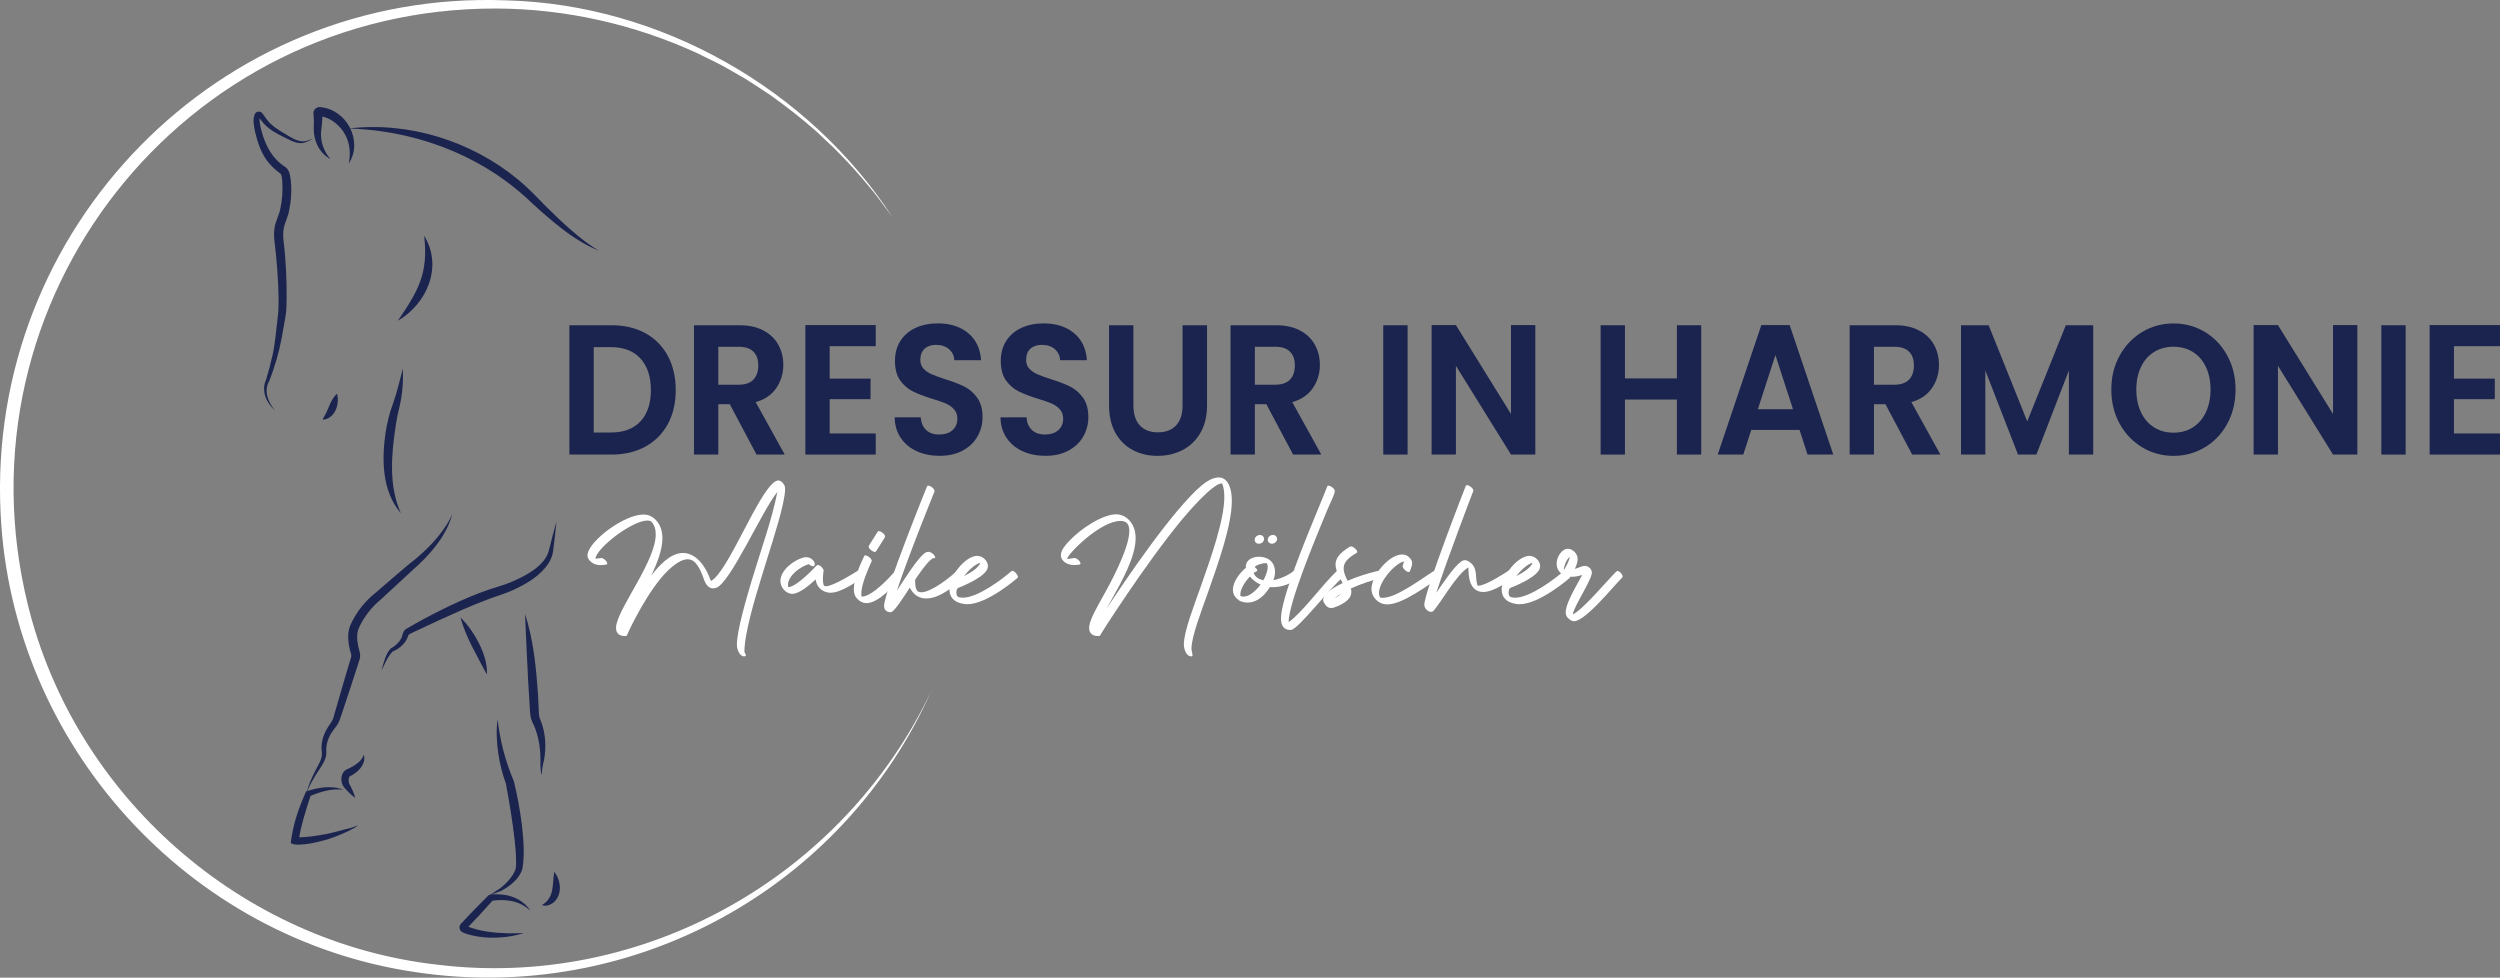 <?xml version="1.0" encoding="UTF-8"?>
<svg id="Ebene_1" xmlns="http://www.w3.org/2000/svg" viewBox="0 0 730.81 285.79">
  <rect x="0" y="0" width="730.81" height="285.79" fill="#808080" stroke="none"/>
  <defs>
    <style>
      .cls-1 {
        fill: #1b244e;
      }

      .cls-2 {
        fill: #fff;
      }
    </style>
  </defs>
  <g>
    <path class="cls-1" d="M188.67,97.41c2.83,1.55,5.01,3.76,6.55,6.63,1.54,2.87,2.31,6.2,2.31,9.99s-.77,7.1-2.31,9.94c-1.54,2.83-3.73,5.03-6.55,6.58-2.83,1.55-6.1,2.33-9.83,2.33h-12.39v-37.8h12.39c3.72,0,7,.78,9.83,2.33ZM187.22,123.18c2.03-2.17,3.05-5.22,3.05-9.15s-1.02-7.01-3.05-9.23c-2.03-2.22-4.91-3.33-8.63-3.33h-5.03v24.96h5.03c3.72,0,6.6-1.08,8.63-3.25Z"/>
    <path class="cls-1" d="M221.15,132.88l-7.82-14.73h-3.35v14.73h-7.11v-37.8h13.31c2.74,0,5.08.51,7.01,1.54,1.93,1.03,3.38,2.42,4.34,4.17.97,1.75,1.45,3.71,1.45,5.88,0,2.49-.68,4.74-2.03,6.74-1.35,2-3.37,3.38-6.04,4.14l8.48,15.32h-8.23ZM209.98,112.46h5.94c1.93,0,3.37-.5,4.32-1.49.95-.99,1.42-2.37,1.42-4.14s-.47-3.08-1.42-4.03c-.95-.96-2.39-1.43-4.32-1.43h-5.94v11.1Z"/>
    <path class="cls-1" d="M242.54,101.2v9.48h11.94v6.01h-11.94v10.02h13.46v6.17h-20.57v-37.85h20.57v6.17h-13.46Z"/>
    <path class="cls-1" d="M268.01,131.9c-1.98-.9-3.55-2.2-4.7-3.9-1.15-1.7-1.74-3.7-1.78-6.01h7.62c.1,1.55.62,2.78,1.55,3.68.93.9,2.21,1.35,3.83,1.35s2.96-.42,3.91-1.27c.95-.85,1.42-1.96,1.42-3.33,0-1.12-.32-2.04-.97-2.76-.64-.72-1.45-1.29-2.41-1.71-.97-.41-2.29-.87-3.99-1.38-2.3-.72-4.17-1.44-5.61-2.14-1.44-.7-2.68-1.77-3.71-3.19-1.03-1.43-1.55-3.33-1.55-5.71,0-2.24.52-4.19,1.57-5.85,1.05-1.66,2.52-2.93,4.42-3.82,1.9-.88,4.06-1.33,6.5-1.33,3.66,0,6.63.95,8.91,2.84,2.29,1.9,3.55,4.54,3.78,7.93h-7.82c-.07-1.3-.58-2.37-1.55-3.22-.96-.85-2.24-1.27-3.83-1.27-1.39,0-2.5.38-3.33,1.14-.83.76-1.24,1.86-1.24,3.3,0,1.01.31,1.85.94,2.52.63.67,1.4,1.21,2.34,1.62.93.42,2.24.89,3.94,1.44,2.3.72,4.18,1.44,5.64,2.17,1.46.72,2.71,1.81,3.76,3.25,1.05,1.44,1.57,3.34,1.57,5.69,0,2.02-.49,3.9-1.47,5.63-.98,1.73-2.42,3.11-4.32,4.14-1.9,1.03-4.15,1.54-6.76,1.54-2.47,0-4.7-.45-6.68-1.35Z"/>
    <path class="cls-1" d="M298.94,131.9c-1.98-.9-3.55-2.2-4.7-3.9-1.15-1.7-1.74-3.7-1.78-6.01h7.62c.1,1.55.62,2.78,1.55,3.68.93.9,2.21,1.35,3.83,1.35s2.96-.42,3.91-1.27c.95-.85,1.42-1.96,1.42-3.33,0-1.12-.32-2.04-.97-2.76-.64-.72-1.45-1.29-2.41-1.71-.97-.41-2.29-.87-3.99-1.38-2.3-.72-4.17-1.44-5.61-2.14-1.44-.7-2.68-1.77-3.71-3.19-1.03-1.43-1.55-3.33-1.55-5.71,0-2.24.52-4.19,1.57-5.85,1.05-1.66,2.52-2.93,4.42-3.82,1.9-.88,4.06-1.33,6.5-1.33,3.66,0,6.63.95,8.91,2.84,2.29,1.9,3.55,4.54,3.78,7.93h-7.82c-.07-1.3-.58-2.37-1.55-3.22-.96-.85-2.24-1.27-3.83-1.27-1.39,0-2.5.38-3.33,1.14-.83.76-1.24,1.86-1.24,3.3,0,1.01.31,1.85.94,2.52.63.67,1.4,1.21,2.34,1.62.93.42,2.24.89,3.94,1.44,2.3.72,4.18,1.44,5.64,2.17,1.46.72,2.71,1.81,3.76,3.25,1.05,1.44,1.57,3.34,1.57,5.69,0,2.02-.49,3.9-1.47,5.63-.98,1.73-2.42,3.11-4.32,4.14-1.9,1.03-4.15,1.54-6.76,1.54-2.47,0-4.7-.45-6.68-1.35Z"/>
    <path class="cls-1" d="M331.32,95.08v23.39c0,2.56.63,4.52,1.88,5.88,1.25,1.35,3.01,2.03,5.28,2.03s4.08-.68,5.33-2.03c1.25-1.35,1.88-3.31,1.88-5.88v-23.39h7.16v23.34c0,3.21-.65,5.93-1.96,8.15-1.3,2.22-3.05,3.89-5.23,5.01-2.18,1.12-4.61,1.68-7.29,1.68s-5.04-.56-7.19-1.68c-2.15-1.12-3.85-2.79-5.1-5.01-1.25-2.22-1.88-4.94-1.88-8.15v-23.34h7.11Z"/>
    <path class="cls-1" d="M378,132.88l-7.82-14.73h-3.35v14.73h-7.11v-37.8h13.31c2.74,0,5.08.51,7.01,1.54,1.93,1.03,3.38,2.42,4.34,4.17.97,1.75,1.45,3.71,1.45,5.88,0,2.49-.68,4.74-2.03,6.74-1.35,2-3.37,3.38-6.04,4.14l8.48,15.32h-8.23ZM366.83,112.46h5.94c1.93,0,3.37-.5,4.32-1.49.95-.99,1.42-2.37,1.42-4.14s-.47-3.08-1.42-4.03c-.95-.96-2.39-1.43-4.32-1.43h-5.94v11.1Z"/>
    <path class="cls-1" d="M411.47,95.08v37.8h-7.11v-37.8h7.11Z"/>
    <path class="cls-1" d="M448.81,132.88h-7.11l-16.1-25.94v25.94h-7.11v-37.85h7.11l16.1,25.99v-25.99h7.11v37.85Z"/>
    <path class="cls-1" d="M497.31,95.08v37.8h-7.11v-16.08h-15.19v16.08h-7.11v-37.8h7.11v15.54h15.19v-15.54h7.11Z"/>
    <path class="cls-1" d="M526.06,125.68h-14.12l-2.34,7.2h-7.47l12.75-37.85h8.28l12.75,37.85h-7.52l-2.34-7.2ZM524.13,119.61l-5.13-15.81-5.13,15.81h10.26Z"/>
    <path class="cls-1" d="M558.98,132.88l-7.82-14.73h-3.35v14.73h-7.11v-37.8h13.31c2.74,0,5.08.51,7.01,1.54,1.93,1.03,3.38,2.42,4.34,4.17.96,1.75,1.45,3.71,1.45,5.88,0,2.49-.68,4.74-2.03,6.74-1.36,2-3.37,3.38-6.04,4.14l8.48,15.32h-8.23ZM547.8,112.46h5.94c1.93,0,3.37-.5,4.32-1.49.95-.99,1.42-2.37,1.42-4.14s-.48-3.08-1.42-4.03c-.95-.96-2.39-1.43-4.32-1.43h-5.94v11.1Z"/>
    <path class="cls-1" d="M611.9,95.08v37.8h-7.11v-24.58l-9.5,24.58h-5.38l-9.55-24.58v24.58h-7.11v-37.8h8.08l11.28,28.1,11.28-28.1h8.03Z"/>
    <path class="cls-1" d="M626.23,130.77c-2.78-1.66-4.98-3.96-6.6-6.9-1.63-2.94-2.44-6.27-2.44-9.99s.81-6.99,2.44-9.94c1.63-2.94,3.83-5.24,6.6-6.9,2.78-1.66,5.82-2.49,9.14-2.49s6.41.83,9.17,2.49c2.76,1.66,4.94,3.96,6.55,6.9,1.61,2.94,2.41,6.25,2.41,9.94s-.8,7.05-2.41,9.99c-1.61,2.94-3.8,5.24-6.58,6.9-2.78,1.66-5.82,2.49-9.14,2.49s-6.37-.83-9.14-2.49ZM641.01,124.94c1.63-1.03,2.9-2.5,3.81-4.41.91-1.91,1.37-4.13,1.37-6.66s-.46-4.74-1.37-6.63c-.91-1.9-2.18-3.35-3.81-4.36-1.63-1.01-3.5-1.52-5.64-1.52s-4.02.51-5.66,1.52c-1.64,1.01-2.92,2.46-3.84,4.36-.91,1.9-1.37,4.11-1.37,6.63s.46,4.75,1.37,6.66c.91,1.91,2.19,3.38,3.84,4.41,1.64,1.03,3.53,1.54,5.66,1.54s4.01-.51,5.64-1.54Z"/>
    <path class="cls-1" d="M689.11,132.88h-7.11l-16.1-25.94v25.94h-7.11v-37.85h7.11l16.1,25.99v-25.99h7.11v37.85Z"/>
    <path class="cls-1" d="M703.23,95.08v37.8h-7.11v-37.8h7.11Z"/>
    <path class="cls-1" d="M717.35,101.2v9.48h11.94v6.01h-11.94v10.02h13.46v6.17h-20.57v-37.85h20.57v6.17h-13.46Z"/>
  </g>
  <g>
    <path class="cls-2" d="M175.71,163.11c.78,0,1.81,1.05,1.81,1.61,0,.16-.09.28-.3.32-.58.1-1.12.16-1.64.16-1.05,0-1.97-.25-2.8-.94-.67-.57-1.05-1.19-1.05-1.92,0-.13.01-.27.04-.4.73-4.05,10.71-11.53,16.34-11.53.62,0,1.18.09,1.68.28.73.29,1.38.74,1.92,1.31,1.37,1.45,1.93,3.27,1.93,5.32,0,3.29-1.44,7.16-3.3,10.99,2.24-2.89,5.59-6.67,9.32-6.67,1.11,0,2.26.34,3.42,1.13,1.84,1.26,3.47,3.52,4.74,7.08,5-2.57,13.85-26.21,18.85-29.14.29-.17.57-.26.85-.26.65,0,1.24.48,1.77,1.39.15.25.21.66.21,1.2,0,4.13-3.85,15.76-4.93,19.3-2.32,7.61-5.25,16.37-6.59,24.14-.07.39-.37,2.63-.37,3.73,0,.3.02.52.08.59.44.53.45,1,.03,1.06-.06,0-.13.01-.19.01-1.43,0-2.12-2.22-2.12-3.42,0-4,2.64-13.05,4.35-18.79,2.45-8.21,5.95-17.87,7.48-25.84-4.45,5.4-13.71,26.56-17.86,28-.33.11-.64.17-.94.17-1.12,0-2.03-.83-2.67-2.67-1.02-2.95-2.07-4.63-3.12-5.34-.5-.34-1.05-.49-1.62-.49-2.92,0-6.49,3.9-7.92,5.64-5.41,6.61-9.9,16.61-9.92,16.75,0,0-.22.04-.55.04-.89,0-2.56-.27-2.56-2.32,0-.32.04-.69.13-1.11,1.29-5.8,11.48-18.72,11.48-26.31,0-1.48-.39-2.75-1.3-3.73-.3-.2-.7-.29-1.16-.29-4.25,0-14.47,7.6-15.21,11.12.41.01.94-.03,1.58-.14.04,0,.09-.01.13-.01Z"/>
    <path class="cls-2" d="M236.44,164.91c-2.59.75-6.09,3.42-6.09,6.05,0,.23.03.47.09.7,2.73-.24,8.13-6.22,8.15-6.24.16-.17.34-.24.52-.24.76,0,1.67,1.18,1.67,1.64,0,.06-.01.1-.04.13-.13.9-.19,1.68-.19,2.33,0,.69.07,1.25.2,1.7.08.27.33.39.7.39,2.15,0,8.37-3.94,9.27-4.5.08-.05.17-.07.27-.07.67,0,1.7,1.01,1.7,1.59,0,.13-.05.23-.16.31-2.69,1.67-6.73,4.57-9.76,4.57-.33,0-.65-.03-.95-.11-1.91-.46-3.08-1.75-3.4-3.77-1.99,1.87-4.88,4.21-6.84,4.21-.09,0-.18,0-.27-.02-1.35-.16-2.64-1.32-3.03-2.74-.09-.34-.14-.68-.14-1.02,0-3.19,3.94-6.05,6.58-6.8.32-.09.63-.14.93-.14.82,0,1.56.33,2.13,1.03.38.46.5.95.3,1.45-.21.49-1.25-.06-1.64-.44Z"/>
    <path class="cls-2" d="M252.98,162.36c.65,0,1.85.94,1.85,1.57,0,.06-.01.13-.04.18-.86,1.83-3.01,6.7-3.01,9.38,0,.34.04.65.11.91.02,0,.05,0,.07,0,2.92,0,8.19-5.61,9.87-7.67.07-.08.15-.12.25-.12.53,0,1.4,1.13,1.4,1.8,0,.13-.03.24-.1.33-1.88,2.3-6.54,7.57-10.1,7.57-.29,0-.57-.04-.85-.11-.93-.26-1.82-.95-2.32-1.78-.36-.6-.51-1.36-.51-2.22,0-3.16,2.04-7.58,3.03-9.66.07-.14.19-.19.35-.19ZM255.75,161.35c-.65,0-1.84-.96-1.84-1.58,0-.08.02-.15.06-.21l2.6-4.13c.07-.12.19-.17.34-.17.65,0,1.84.96,1.84,1.57,0,.08-.02.15-.06.21l-2.6,4.13c-.07.11-.19.16-.34.16Z"/>
    <path class="cls-2" d="M271.34,141.96c.7,0,2.07,1.1,1.83,1.74-.03.07-7.75,19.06-10.99,28.97,1.74-2.63,6.39-10.16,8.49-11.2.22-.11.44-.16.66-.16,1.07,0,2.05,1.14,2.05,1.64,0,.11-.04.19-.14.22-.3.08-.32-.36-1.48.75-1.14,1.09-2.67,3.21-4.23,5.51,0,.11-.01.31-.01.56,0,.88.1,2.41.79,2.88.27.19.61.27,1,.27,2.97,0,8.98-4.73,10.38-6.3.07-.08.16-.11.26-.11.58,0,1.58,1.13,1.58,1.8,0,.12-.03.22-.1.3-2.18,2.42-6.76,6.12-10.67,6.12-1.03,0-2.01-.26-2.88-.86-.92-.63-1.51-1.47-1.9-2.33-1.9,2.87-4.6,7.2-5.59,7.2-1.27,0-1.95-.72-1.95-1.86,0-3.92,12.51-34.82,12.55-34.92.06-.15.19-.22.36-.22Z"/>
    <path class="cls-2" d="M279.57,173.23c0,.58.18,1.15.65,1.31.38.13.8.18,1.25.18,4.33,0,11.47-5.37,14.2-7.76.07-.06.16-.09.26-.09.62,0,1.62,1.12,1.62,1.76,0,.13-.04.24-.13.32-.03.02-8.76,7.68-14.66,7.68-.28,0-.55-.02-.81-.05-3.2-.43-4.41-2.15-4.41-4.26,0-4.1,4.6-9.65,8-9.83.04,0,.09,0,.13,0,1.53,0,3.12,1.43,3.12,2.98,0,.38-.1.77-.31,1.15-1.55,2.7-8.37,5.22-8.39,5.23-.3.11-.52.76-.52,1.4ZM286.54,164.5c-1.46.43-3.4,2.17-4.74,3.91,1.78-.91,4.38-2.45,4.74-3.91Z"/>
    <path class="cls-2" d="M314.05,163.11c.78,0,1.81,1.06,1.81,1.61,0,.16-.09.28-.3.32-.54.09-1.04.13-1.5.13-1.3,0-2.28-.35-2.98-.95-.69-.6-.96-1.25-.96-1.91,0-1.5,1.39-3.07,2.43-4.17,3.42-3.64,9.75-7.79,13.74-7.79.19,0,.37,0,.54.03,1.22.13,2.35.71,3.21,1.62,1.37,1.45,1.93,3.27,1.93,5.32,0,5.42-3.91,12.41-7.15,18.19-.47.84-.93,1.66-1.36,2.44,5.2-7.91,19.34-28.9,27.79-36.03,1.44-1.21,3.31-2.35,4.97-2.35,1.25,0,2.38.64,3.12,2.37.52,1.21.75,2.73.75,4.46,0,7.07-3.8,17.82-7.09,27.14-1.65,4.67-4.7,12.5-4.7,16.05,0,.68.3,1.48.3,1.92,0,.19-.05.32-.21.34-.07,0-.13.01-.2.01-1.44,0-2.12-2.18-2.12-3.49,0-3.74,3.04-11.51,4.74-16.33,3.29-9.31,7.09-20.07,7.09-26.81,0-1.54-.2-2.87-.65-3.92-.03,0-.07,0-.11,0-2.63,0-10,8.62-11.54,10.48-10.88,13.12-24.06,33.86-24.1,34.09,0,0-.22.04-.55.04-.89,0-2.56-.27-2.56-2.32,0-.32.04-.69.13-1.11.43-1.95,2.16-5.03,4.14-8.57,1-1.79,7.47-13.23,7.47-18.71,0-1.64-.58-2.74-2.05-2.9-.17-.02-.35-.03-.53-.03-6.01,0-15.57,9.85-15.57,11.03,0,.04.01.07.03.09.03.03.61-.05,1.9-.27.04,0,.09-.01.13-.01Z"/>
    <path class="cls-2" d="M364.18,165.63c0-1.93,1.9-2.88,3.86-2.88,1.29,0,2.6.41,3.42,1.21.84.82,1.27,1.97,1.27,3.23,0,.78-.17,1.61-.52,2.42,1.65-.32,4.12-1.18,6.16-2.84.08-.06.18-.09.29-.09.63,0,1.64.99,1.64,1.58,0,.12-.04.22-.13.3-2.79,2.26-5.74,3.09-8.09,3.09-.3,0-.58-.01-.86-.04-2.23,3.64-4.71,4.53-6.53,4.53-1.61,0-2.71-.69-2.67-.79-1.16-.82-1.61-1.86-1.61-2.96,0-2.36,2.07-5.01,3.79-6.4-.01-.12-.02-.24-.02-.35ZM362.6,173.51c-.03.35-.03.6,0,.7.29.14.6.2.91.2,1.73,0,3.76-1.85,4.98-3.52-1.3-.59-2.36-1.43-3.12-2.37-1.13,1.2-2.65,3.33-2.78,4.99ZM367.53,166.71c0,.37-.67.46-1.04.75.35,1.23,1.55,1.88,2.83,2.16.59-1.04,1.26-2.66,1.26-3.9,0-.39-.07-.74-.22-1.02-.03-.05-.16-.08-.36-.08-.79,0-2.65.41-3.21,1.14.55.46.75.74.75.95ZM369.51,157.53c0,.81-.73,1.42-1.51,1.42-.7,0-1.22-.5-1.22-1.14,0-.81.74-1.42,1.51-1.42.7,0,1.22.5,1.22,1.14ZM373.32,157.53c0,.8-.74,1.41-1.51,1.41-.7,0-1.22-.5-1.22-1.14,0-.81.73-1.42,1.51-1.42.7,0,1.22.5,1.22,1.14Z"/>
    <path class="cls-2" d="M391.12,166.75c.63,0,1.67,1.04,1.67,1.65,0,.11-.03.21-.11.29-3.5,2.59-13.18,15.36-15.31,15.46-.07,0-.14,0-.21,0-1.85,0-2.7-1.26-2.7-3.39,0-5.76,7.27-23.32,11.2-32.83,1.14-2.76,2-4.84,2.32-5.74.05-.16.19-.23.36-.23.64,0,1.85.92,1.85,1.57,0,.95-1.22,3.19-2.36,5.93-3.89,9.4-11.06,26.73-11.14,32.41,3.79-2.55,9.67-10.73,14.15-15.01.08-.07.18-.11.29-.11Z"/>
    <path class="cls-2" d="M394.92,159.73c.7,0,1.82,1.03,1.82,1.6,0,.12-.05.22-.16.29-2.61,1.52-3.8,2.79-3.8,4.53,0,1.01.4,2.17,1.16,3.63,2.59-1.13,5.76-2.19,9.28-2.99.05-.01.11-.02.16-.02.76,0,1.82,1.05,1.82,1.61,0,.15-.08.27-.27.31-3.89.89-7.34,2.09-10.04,3.34.09.34.14.67.14,1,0,1.42-.93,2.79-3.88,4.11-.77.34-1.44.6-2.04.6-.76,0-1.42-.4-2.09-1.55-.16-.27-.23-.55-.23-.83,0-2.11,4.2-4.2,5.7-4.93-1.06-2-2.08-3.73-2.08-5.41s1.07-3.38,4.26-5.24c.08-.05.17-.07.27-.07ZM392.05,173.52c-.66.4-1.31.85-1.9,1.35.87-.45,1.48-.9,1.9-1.35Z"/>
    <path class="cls-2" d="M411.78,167.21c-.72,0-1.93-1.28-1.75-1.82l.42-1.28c-2.6.49-7.34,5.88-7.34,9.21,0,.5.11.96.35,1.35.24.06.5.09.78.09,4.07,0,11.71-5.9,15.09-7.95.08-.05.17-.07.27-.07.7,0,1.82,1.02,1.82,1.6,0,.12-.05.22-.16.28-3.79,2.3-11.13,8.06-15.75,8.06-.28,0-.54-.02-.8-.06-1.95-.33-3.57-2.04-3.78-4-.02-.15-.02-.3-.02-.45,0-3.96,5.16-10.08,8.94-10.08,1.02,0,1.95.45,2.64,1.5.23.35.32.7.32,1.05,0,.71-.36,1.44-.61,2.22-.08.25-.24.36-.45.36Z"/>
    <path class="cls-2" d="M441.51,166.6c.67,0,1.71,1,1.71,1.58,0,.12-.05.23-.16.3-2.2,1.42-6.27,4.57-9.5,4.57-1,0-1.93-.3-2.68-1.06-1.54-1.54-1.55-4.07-1.65-6.13-3.61,2.21-7.76,10-10.29,12.82-.18.13-.39.19-.6.19-.92,0-1.98-1.08-1.98-2.05,0-3.81,12.11-34.77,12.12-34.78.06-.15.19-.22.36-.22.7,0,2.07,1.1,1.83,1.73-.03.07-7.72,20.09-10.81,29.74,1.81-2.54,4.93-7.42,7.2-9.08.41-.3.78-.46,1.17-.46.3,0,.61.09.96.29,3.18,1.76,1.78,4.92,2.79,7.18.04,0,.07,0,.11,0,2.19,0,7.4-3.42,9.14-4.54.08-.05.17-.08.28-.08Z"/>
    <path class="cls-2" d="M440.99,173.23c0,.58.18,1.15.65,1.31.38.13.8.18,1.26.18,4.33,0,11.47-5.37,14.2-7.76.07-.06.16-.09.26-.09.62,0,1.62,1.12,1.62,1.76,0,.13-.04.24-.13.32-.02.02-8.76,7.68-14.66,7.68-.28,0-.55-.02-.81-.05-3.2-.43-4.41-2.15-4.41-4.26,0-4.1,4.6-9.65,8-9.83.04,0,.09,0,.13,0,1.53,0,3.12,1.43,3.12,2.98,0,.38-.1.77-.31,1.15-1.55,2.7-8.37,5.22-8.39,5.23-.3.11-.52.76-.52,1.4ZM447.97,164.5c-1.46.43-3.4,2.17-4.74,3.91,1.78-.91,4.38-2.45,4.74-3.91Z"/>
    <path class="cls-2" d="M474.22,168.81c-2.62,2.58-11.52,13.76-14.55,12.72-.65-.22-1.29-.73-1.68-1.32-1.51-2.27,3.19-9.48,4.52-12.13-2.03.62-4.19.89-5.9-.28-3.03-2.07-1.13-6.67,1.21-7.32,1.41-.39,3.03,1,3.3,2.34.16.78-.01,1.95-.75,3.49.74-.2,2.26-.92,2.88-.89,1.02.06,1.69.6,2.04,1.54.66,1.74-4.99,9.73-5.55,12.65,3.05-1.41,9.84-9.69,12.8-12.59.58-.57,2.24,1.22,1.67,1.79ZM458.91,162.74c-.43.35-.87.94-1.24,1.76-.05.11-.71,1.9-.51,2.1,1.08-1.66,1.6-2.94,1.74-3.86Z"/>
  </g>
  <path class="cls-2" d="M272.27,201.91c-25.82,58.11-87.69,91.72-150.61,82.3C54.87,274.5,3.41,217.52.18,150.15-3.99,66.53,64.21-3.18,148.02.11c44.95,1.13,88.37,25.85,112.84,63.32,0,0-3.47-4.67-3.47-4.67-.96-1.33-2.51-3.29-3.61-4.55-2.09-2.58-5.38-6.24-7.75-8.65-1.1-1.21-2.9-2.94-4.13-4.07-1.31-1.18-2.92-2.85-4.26-3.94-3.63-3.14-7.46-6.18-11.37-8.97-.58-.44-1.75-1.28-2.38-1.65-1.79-1.12-5.54-3.71-7.33-4.66-2.47-1.38-5.07-2.99-7.6-4.2,0,0-5.19-2.55-5.19-2.55-18.36-8.43-38.51-12.96-58.72-13.03C53.34,2.26-13.83,87.77,8.16,176.85c13.77,55.93,62.43,98.69,119.67,105.15,60,7.37,118.63-25.57,144.44-80.09h0Z"/>
  <g>
    <path class="cls-1" d="M101.94,37.56c17.6-2.11,35.99,3.73,49.59,15,2.73,2.25,5.18,4.81,7.63,7.34,2.46,2.46,4.96,4.87,7.58,7.17,2.62,2.25,5.35,4.51,8.37,6.21-6.58-2.57-12.11-7.27-17.38-11.88-1.31-1.15-2.57-2.39-3.85-3.56-3.82-3.46-8-6.52-12.44-9.13-11.93-6.99-25.7-10.74-39.51-11.15h0Z"/>
    <path class="cls-1" d="M116.3,93.76c5.96-8.73,8.98-13.88,7.69-24.83,5.54,8.92.87,19.87-7.69,24.83h0Z"/>
    <path class="cls-1" d="M94.32,122.7c.3-.83.78-1.47,1.05-2.03.89-1.93,1.49-4.05,3.15-5.6.84,3.08-.6,7.37-4.2,7.63h0Z"/>
    <path class="cls-1" d="M96.62,46.5c-3.2-1.63-5-5.39-4.9-8.95.05-1.39.07-2.83-.08-4.2-.2-1.18.84-2.18,2.01-2.04,7.74.71,12.59,9.95,8.29,16.52.59-2.83.37-5.75-.93-8.26-1.48-2.86-4.31-5.2-7.46-5.64,0,0-.18,0-.18,0,.33,0,.73-.31.79-.63.05-.12,0-.4.03-.19.17,1.93-.19,3.74-.35,5.64-.12,2.69.78,5.5,2.77,7.76h0Z"/>
    <path class="cls-1" d="M117.73,107.78c.22,3.65-.08,7.33-.9,10.94-.45,1.73-.78,3.45-1.08,5.21-1.31,8.68-2.24,17.82,1.43,26.09-5.57-6.44-5.64-15.87-4.42-23.86.46-2.72,1.09-5.43,2.07-8.02,1.17-3.34,2.03-6.82,2.9-10.37h0Z"/>
    <path class="cls-1" d="M111.51,196.02c.62-2.16,1.12-4.57,2.59-6.35.14-.13.31-.28.61-.36l-.11.04c.51-.3,1.03-.72,1.47-1.15.66-.64,1.18-1.37,1.47-2.22.2-.86.45-1.72,1.29-2.2,6.78-3.92,13.79-7.49,21.08-10.35,1.86-.72,3.95-1.44,5.86-1.99,2.46-.72,4.96-1.78,7.24-2.99,2.77-1.51,5.61-3.39,7.01-6.29.27-.59.42-1.15.57-1.8.65-2.64,1.33-5.27,2.08-7.88-.25,2.71-.58,5.39-.92,8.07-.1,1.44-.61,2.89-1.39,4.09-2.34,3.59-6.19,5.88-9.95,7.65-2.43,1.18-5.12,1.91-7.67,2.87-2.44.92-5.05,1.99-7.44,3.02-4.93,2.16-9.82,4.42-14.68,6.74,0,0-.88.43-.88.43-.16.06-.32.25-.4.44-.63,2.2-2.54,3.84-4.55,4.65-1.51,1.53-2.3,3.66-3.27,5.57h0Z"/>
    <path class="cls-1" d="M103.89,233.28c-1.19-.86-2.2-1.87-3.16-2.95-.28-.31-.53-.73-.7-1.17-.49-1.41-.27-3.33,1.15-4.16,1.55-.66,3.11-1.51,4.26-2.78.37-.44.67-.94.93-1.55.19.63.17,1.34-.01,2.02-.52,1.67-1.85,2.96-3.31,3.83-.3.18-.57.33-.94.48l.19-.1c-.26.21-.33.55-.37.94-.04.52,0,.97.26,1.46.68,1.27,1.29,2.57,1.69,3.98h0Z"/>
    <path class="cls-1" d="M132.29,150.03c-1.7,6.68-6.74,12.33-11.83,16.76-1.95,1.84-6.97,6.47-9.03,8.36-2.79,2.26-5.07,5.21-6.55,8.48-.68,1.58-.52,3.61-.14,5.37.28,1.23.83,2.56.36,3.83,0,0-.99,3.09-.99,3.09-1.35,4.14-3.18,9.8-4.58,13.89-.26.83-.67,1.73-1.19,2.45-.47.63-.99,1.24-1.4,1.91-1.1,1.71-1.72,3.71-1.54,5.75.06,2.36-1.65,4.23-2.77,6.13-1.16,1.82-2.25,3.68-3,5.72.46-2.13,1.38-4.14,2.36-6.09.82-1.86,2.31-3.6,2.1-5.7-.36-2.3.23-4.67,1.34-6.68.72-1.38,1.88-2.48,2.19-4.06,1.16-4.15,2.86-9.86,4.09-14.04,0,0,.94-3.11.94-3.11.21-.86-.34-1.64-.45-2.51-.51-2.37-.74-5.13.48-7.36.29-.82,1.95-3.6,3.01-4.84,1.11-1.45,2.98-3.28,4.1-4.09,2.12-1.82,7.26-6.32,9.38-8.05,3.2-2.44,6.27-5.22,8.83-8.32,1.68-2.11,3.29-4.34,4.31-6.89h0Z"/>
    <path class="cls-1" d="M100.38,230.87c-3.45-.48-6.83.62-9.97,1.92,0,0,.48-.47.48-.47-1.45,4.43-2.92,8.94-3.61,13.55,0,0-.69-1.15-.69-1.15l-.06-.02c.08.01.22.04.33.05,2.89.07,5.82-.46,8.66-.97,2.25-.46,4.71-1.2,6.95-1.75.77-.21,1.54-.41,2.17-.93-.24.33-.55.62-.9.84-2.49,1.39-5.14,2.48-7.85,3.39-3,.84-6.04,1.62-9.18,1.58-.25-.02-.53-.04-.79-.11-.12-.03-.8-.28-.93-.32.59-5.33,2.33-10.32,4.51-15.16,3.46-1.09,7.4-1.86,10.87-.45h0Z"/>
    <path class="cls-1" d="M155.09,266.27c-3.14-2.98-7.2-3.55-11.34-2.95,0,0,.31-.08.31-.08l-.27.14.29-.21c-2.54,2.87-5.15,5.68-7.81,8.43.22-.22.32-.56.11-.83-.05-.07-.12-.13-.2-.17l.04.02.2.1c3.8,1.55,8.02,2,12.11,2.11,1.54.04,3.08-.04,4.64-.1-1.49.47-3.02.84-4.58,1.06-3.94.56-8,.43-11.85-.68-.59-.2-1.26-.4-1.8-.75-.7-.5-.84-1.62-.26-2.26,2.61-2.81,5.27-5.56,8.01-8.25,0,0,.16-.15.16-.15.1-.05.32-.13.42-.18,0,0,.19-.08.19-.08,1.13-.05,2.27-.04,3.4.08,3.27.28,6.47,1.94,8.23,4.75h0Z"/>
    <path class="cls-1" d="M158.35,226.6c-.58-1.98-.27-3.94-.4-5.96-.15-3.39-.86-6.67-2.39-9.68-.46-1.02-.6-2.19-.64-3.3-.37-5.4-.67-10.9-.91-16.31-.18-3.96-.33-7.91-.54-11.9,2.49,7.62,3.25,15.66,3.81,23.61.05,1,.18,3.51.21,4.48.02.84.02,1.74.34,2.54,1.44,3.32,1.86,7.08,1.42,10.62-.12,1.51-.66,2.92-.79,4.42-.04.5-.06,1-.11,1.5h0Z"/>
    <path class="cls-1" d="M158.41,264.56c1.56-.81,2.58-2.36,2.94-4.06.41-1.78.33-3.76.67-5.62,2.07,2.51,2.45,6.91-.37,9.07-.91.65-2.18,1.07-3.24.61h0Z"/>
    <path class="cls-1" d="M145.48,210.39c.68,6.22,2.33,12.32,4.76,18.07,1.01,4.17,1.78,8.36,2.31,12.6.45,4.27.9,8.65.16,12.91-.86,2.91-3.53,4.98-6.07,6.38,0,0-.03.02-.03.02l-1.83.71c-.34.12-1.16.43-1.5.55,0,0-.09.08-.09.08l-.18.17c.38-.39,1.12-.84,1.58-1.16,0,0,1.64-1.07,1.64-1.07,1.69-1.31,3.49-3.16,4.37-5.25.34-.87.26-1.83.27-2.75-.02-2.05-.2-4.09-.43-6.14-.62-5.48-1.54-10.99-2.55-16.42-1.88-5.01-3.29-12.63-2.44-18.7h0Z"/>
    <path class="cls-1" d="M134.61,180.51c3.84,3.64,8.17,11.26,7.7,16.66-2.83-5.48-6.06-10.66-7.7-16.66h0Z"/>
    <path class="cls-1" d="M91.41,40.57c-1,.53-2.06,1.21-3.22,1.27-1.99.09-3.77-1.09-5.46-1.88-2.1-1.07-4.19-2.16-5.75-4,0,0-1.44-1.78-1.44-1.78l-.09-.14c.08.22.42.24.53.03,0,0-.03.09-.05.16-.21,1.22.15,2.57.45,3.81,1.21,4.5,3.08,8.23,7.08,10.83.71.52,1.18,1.51,1.31,2.34.4,1.98.45,4.03.32,6.03-.07,1.5-.29,3.01-.6,4.47-.32,1.81-1.39,3.64-1.61,5.43-.19,1.29-.08,2.75.11,4.06.51,4.14.87,10.83.8,15.86-.04,1.73-.01,3.47-.28,5.2-.05.36-1.05,5.86-1.14,6.4-.78,4.28-2.02,8.51-3.59,12.56,0,0-.03.08-.03.08l-.02.04c-.02.05.04-.09-.06.12-1.66,2.9-.21,6.37,1.89,8.71-1.42-1.28-2.67-2.89-3.15-4.86-.35-1.42-.27-3.04.41-4.37-.09.2-.02.04-.04.08v-.04s.04-.09.04-.09c.67-2.28,1.31-4.61,1.82-6.92.74-3.18,1.19-8.05,1.55-11.35.27-1.84.25-3.71.25-5.58-.07-4.97-.58-11.43-1.09-15.61-.23-1.55-.35-3.1-.11-4.69.26-2.05,1.28-3.64,1.69-5.59.58-2.67.78-5.47.59-8.19-.11-.68-.07-1.68-.52-2.19.02.02-.1-.11-.07-.08.01.01.04.05.1.1.04.03.07.05.05.04h-.02s-.3-.24-.3-.24c-1.44-1.07-2.75-2.31-3.81-3.77-1.77-2.47-2.7-5.44-3.4-8.35-.31-1.68-.79-3.55,0-5.23.48-.87,1.9-.82,2.29.11,0,0-.08-.14-.08-.14l1.32,1.82c1.32,1.74,3.26,2.92,5.12,4.03,1.58.89,3.15,2.04,4.98,2.24,1.11.15,2.18-.38,3.2-.75h0Z"/>
  </g>
</svg>